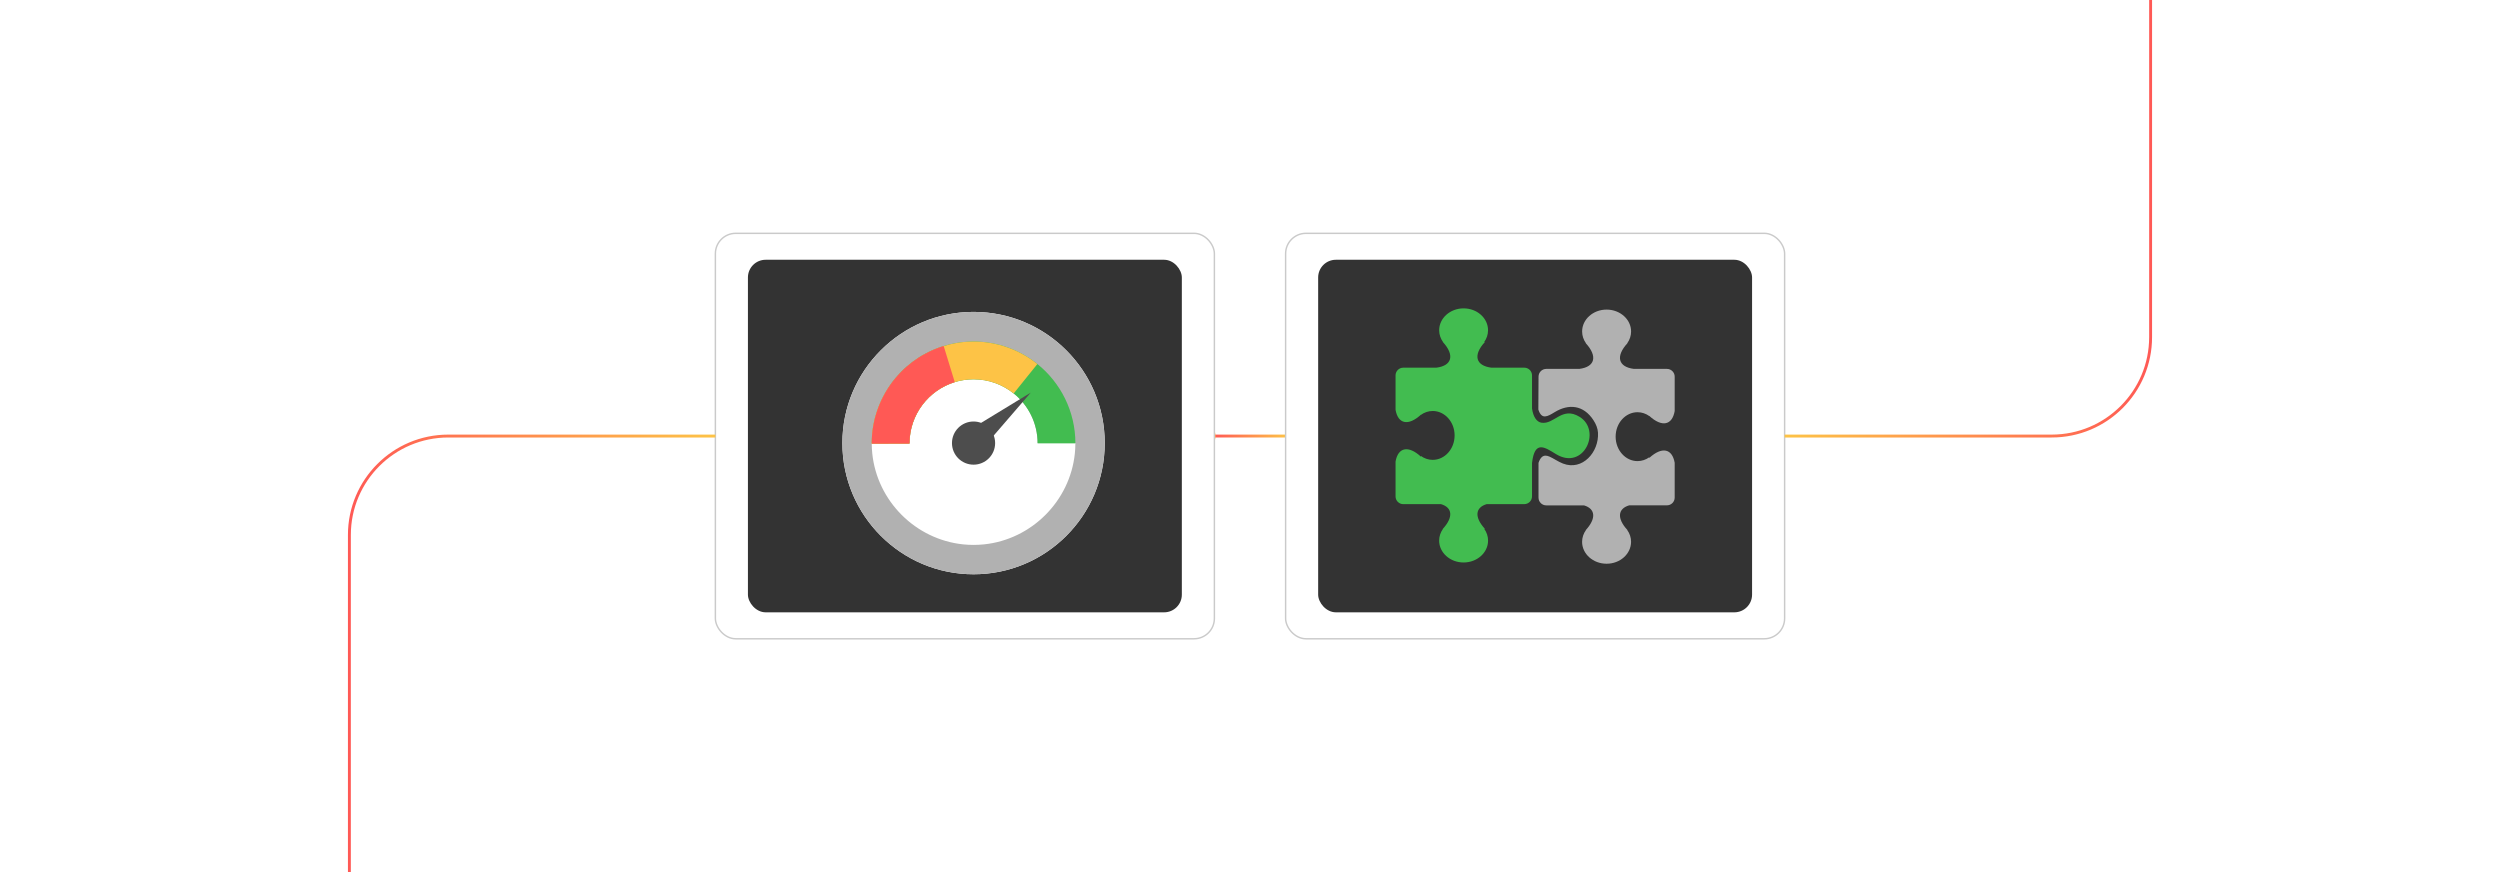 <?xml version="1.0" encoding="UTF-8"?><svg id="Layer_1" xmlns="http://www.w3.org/2000/svg" xmlns:xlink="http://www.w3.org/1999/xlink" viewBox="0 0 860 300"><defs><linearGradient id="linear-gradient" x1="417.644" y1="150" x2="442.906" y2="150" gradientUnits="userSpaceOnUse"><stop offset="0" stop-color="#ff5955"/><stop offset=".999" stop-color="#fdc346"/></linearGradient><linearGradient id="linear-gradient-2" x1="442.671" x2="452.448" xlink:href="#linear-gradient"/><linearGradient id="linear-gradient-3" x1="408.366" x2="418.144" xlink:href="#linear-gradient"/><filter id="outer-glow-3" filterUnits="userSpaceOnUse"><feOffset dx="0" dy="0"/><feGaussianBlur result="blur" stdDeviation="5"/><feFlood flood-color="#ff5955" flood-opacity=".4"/><feComposite in2="blur" operator="in"/><feComposite in="SourceGraphic"/></filter><filter id="drop-shadow-4" filterUnits="userSpaceOnUse"><feOffset dx="2.476" dy="2.476"/><feGaussianBlur result="blur-2" stdDeviation="3.302"/><feFlood flood-color="#3b79d1" flood-opacity=".14"/><feComposite in2="blur-2" operator="in"/><feComposite in="SourceGraphic"/></filter><filter id="outer-glow-5" filterUnits="userSpaceOnUse"><feOffset dx="0" dy="0"/><feGaussianBlur result="blur-3" stdDeviation="5"/><feFlood flood-color="#ff5955" flood-opacity=".4"/><feComposite in2="blur-3" operator="in"/><feComposite in="SourceGraphic"/></filter><linearGradient id="linear-gradient-4" x1="119.692" y1="224.75" x2="246.091" y2="224.75" xlink:href="#linear-gradient"/><linearGradient id="linear-gradient-5" x1="-308.111" y1="-372.825" x2="-181.712" y2="-372.825" gradientTransform="translate(432.197 -297.575) rotate(-180)" xlink:href="#linear-gradient"/></defs><rect width="860" height="300" rx="4.239" ry="4.239" fill="#fff" stroke-width="0"/><line x1="417.644" y1="150" x2="442.906" y2="150" fill="none" stroke="url(#linear-gradient)" stroke-miterlimit="10"/><circle cx="447.56" cy="150" r="4.389" fill="none" stroke="url(#linear-gradient-2)" stroke-miterlimit="10"/><circle cx="413.255" cy="150" r="4.389" fill="none" stroke="url(#linear-gradient-3)" stroke-miterlimit="10"/><g filter="url(#outer-glow-3)"><rect x="246.091" y="80.264" width="171.658" height="139.473" rx="7.003" ry="7.003" fill="#fff" stroke="#cacaca" stroke-miterlimit="10" stroke-width=".5"/><rect x="257.286" y="89.36" width="149.268" height="121.281" rx="6.09" ry="6.09" fill="#333" stroke-width="0"/><g filter="url(#drop-shadow-4)"><circle cx="332.425" cy="149.946" r="45.127" fill="#fff" stroke-width="0"/><path d="M332.426,104.818c-24.924,0-45.127,20.204-45.127,45.127s20.204,45.127,45.127,45.127,45.127-20.204,45.127-45.127-20.204-45.127-45.127-45.127ZM335.987,184.79c-1.174.119-2.36.181-3.561.181s-2.387-.062-3.561-.181c-16.396-1.69-29.593-14.887-31.283-31.283-.116-1.136-.177-2.283-.181-3.446l12.997-.042v-.073c0-9.898,6.564-18.294,15.569-21.062,2.044-.627,4.212-.966,6.46-.966,5.224,0,10.025,1.825,13.802,4.874,5.016,4.038,8.227,10.229,8.227,17.155h13.001c0,1.201-.062,2.387-.181,3.561-1.69,16.396-14.891,29.593-31.287,31.283Z" fill="#b1b1b1" stroke-width="0"/><path d="M354.38,122.747c-.023-.019-.042-.038-.065-.054-.046-.038-.092-.073-.139-.112-.131-.108-.266-.212-.404-.316-.189-.146-.381-.293-.578-.435-.2-.146-.4-.293-.604-.435-.404-.285-.816-.562-1.232-.832-4.077-2.629-8.735-4.427-13.74-5.17-.47-.073-.943-.135-1.421-.181-.023-.004-.046-.004-.069-.008-.158-.015-.316-.035-.477-.046-.119-.012-.239-.023-.362-.031-.158-.015-.316-.027-.477-.035-.1-.012-.2-.015-.304-.019-.131-.011-.262-.019-.397-.023-.216-.011-.431-.019-.647-.027-.346-.012-.693-.015-1.039-.015-1.201,0-2.387.062-3.561.181-.289.031-.574.062-.862.1-.25.031-.5.065-.747.104-.219.035-.435.069-.651.104-1.521.25-3.007.604-4.45,1.051-.223.069-.443.139-.666.212-.104.031-.204.066-.308.1-.012.004-.019.008-.031.012-.108.038-.212.073-.32.112-.219.077-.435.154-.651.235-.431.162-.862.331-1.286.508-.343.146-.689.296-1.028.454-.285.127-.566.262-.843.397-.728.35-1.44.731-2.137,1.139-.173.104-.346.204-.52.308-.169.104-.343.208-.512.316-.169.108-.339.216-.508.323-1.355.885-2.645,1.859-3.854,2.91-.139.123-.277.242-.412.366-.077.069-.15.135-.223.204-.154.139-.308.281-.458.423-.189.181-.377.362-.566.547-.185.181-.37.37-.55.558-.516.531-1.012,1.082-1.494,1.644-1.875,2.191-3.476,4.624-4.762,7.238-.104.219-.212.439-.316.662-.019.042-.038.085-.058.127-.108.227-.208.45-.308.681-.108.246-.212.493-.316.743-.054.135-.112.273-.162.412-.015.035-.031.069-.042.104-.023.05-.038.096-.058.142-.05.127-.096.254-.146.385-.023.062-.046.127-.069.189-.05.135-.1.27-.142.404-.042.108-.081.219-.119.327-.066.181-.127.362-.181.547-.05.154-.1.308-.146.462-.019.058-.038.116-.058.173-.027.088-.05.173-.073.262-.035.108-.066.219-.096.327-.062.223-.123.443-.185.666-.019.085-.046.166-.069.254-.008.027-.015.058-.023.085-.046.189-.092.377-.135.562,0,.011-.004.023-.008.031-.046.189-.088.377-.127.566-.042.2-.085.4-.123.601-.023.116-.046.227-.066.343-.019.088-.035.173-.05.262-.004.023-.008.042-.011.065-.046.262-.092.531-.131.797-.019.112-.038.227-.054.339-.004.031-.008.065-.012.096-.019.146-.042.289-.058.435-.038.289-.073.581-.104.874-.008.092-.019.185-.027.281-.019.189-.035.381-.05.574v.027c0,.008-.004.011-.004.019-.019.231-.035.462-.042.697-.004.015-.004.031-.004.05-.008.108-.012.216-.015.327-.004.05-.008.1-.008.154-.004.077-.008.158-.008.239-.008.1-.008.196-.011.296-.008.3-.012.597-.012.897v.116l12.997-.042v-.073c0-9.898,6.564-18.294,15.569-21.062,2.044-.627,4.212-.966,6.46-.966,5.224,0,10.025,1.825,13.802,4.874,5.016,4.038,8.227,10.229,8.227,17.155h13.001c0-11.034-5.101-20.873-13.074-27.291Z" fill="#42bc50" stroke-width="0"/><path d="M354.379,122.743v.004l-8.154,10.136c-3.777-3.049-8.577-4.874-13.802-4.874-2.248,0-4.416.339-6.46.966-9.005,2.768-15.569,11.164-15.569,21.062v.073l-12.997.042v-.116c0-.3.004-.597.012-.897.004-.1.004-.196.011-.296,0-.081.004-.162.008-.239,0-.054.004-.104.008-.154.004-.112.008-.219.015-.327,0-.019,0-.035.004-.05.011-.239.027-.477.046-.716v-.027c.015-.193.031-.385.05-.574.008-.096.019-.189.027-.281.031-.293.065-.585.104-.874.015-.146.038-.289.058-.435s.042-.293.065-.435c.038-.266.085-.535.131-.797.004-.023.008-.042.011-.065.015-.089.031-.173.05-.262.019-.116.042-.227.066-.343.038-.2.081-.4.123-.601.038-.189.081-.377.127-.566.004-.008.008-.019.008-.031.05-.219.104-.431.158-.647.023-.088.05-.169.069-.254.062-.223.123-.443.185-.666.031-.108.062-.219.096-.327.023-.088.046-.173.073-.262.019-.058.038-.116.058-.173.046-.154.096-.308.146-.462.031-.096.062-.193.096-.289.027-.085.058-.173.085-.258.038-.108.077-.219.119-.327.042-.135.092-.27.142-.404.088-.239.181-.477.273-.716.015-.035.027-.069.042-.104,3.915-9.794,12.146-17.466,22.29-20.616,1.444-.447,2.93-.805,4.447-1.066.216-.035.431-.069.651-.104.246-.038.497-.073.747-.104.289-.038.574-.069.862-.1,1.174-.119,2.36-.181,3.561-.181.346,0,.693.004,1.039.015.216.008.431.015.647.027.135.004.266.012.397.023.104.004.204.008.304.019.162.008.32.019.477.035.123.008.242.019.362.031.162.011.32.031.477.046.023.004.046.004.069.008.477.05.951.112,1.421.181,4.885.735,9.571,2.495,13.74,5.17.416.27.828.547,1.232.832.204.142.404.289.604.435.196.142.389.289.578.435.139.104.273.208.404.316.046.038.092.073.139.112.023.015.046.035.065.05Z" fill="#fdc346" stroke-width="0"/><path d="M325.964,128.976c-9.005,2.768-15.569,11.164-15.569,21.062v.073l-12.997.042v-.116c0-.3.004-.597.012-.897.004-.1.004-.196.011-.296,0-.081.004-.162.008-.239,0-.054.004-.104.008-.154.004-.112.008-.219.015-.327,0-.019,0-.035.004-.05.008-.235.023-.466.042-.697,0-.008.004-.012.004-.019v-.027c.015-.193.031-.385.05-.574.008-.096.019-.189.027-.281.031-.293.065-.585.104-.874.015-.146.038-.289.058-.435.004-.031.008-.066.012-.096.015-.112.035-.227.054-.339.038-.266.085-.535.131-.797.004-.023.008-.042.011-.065.015-.089.031-.173.05-.262.019-.116.042-.227.066-.343.038-.2.081-.4.123-.601.038-.189.081-.377.127-.566.004-.008.008-.019.008-.031.042-.185.088-.373.135-.562.008-.027.015-.058.023-.085.023-.088.05-.169.069-.254.062-.223.123-.443.185-.666.031-.108.062-.219.096-.327.042-.146.085-.289.131-.435.077-.25.158-.5.242-.751.065-.196.131-.393.204-.585.042-.135.092-.27.142-.404.023-.062.046-.127.069-.189.05-.131.096-.258.146-.385.019-.046.035-.092.058-.142.066-.173.135-.346.204-.516.104-.25.208-.497.316-.743.1-.231.2-.454.308-.681.019-.042.038-.085.058-.127,1.651-3.522,3.877-6.753,6.572-9.544.366-.377.735-.747,1.116-1.105.15-.142.304-.285.458-.423.073-.069.146-.135.223-.204.135-.123.273-.242.412-.366,1.209-1.051,2.498-2.025,3.854-2.91.169-.108.339-.216.508-.323.169-.108.343-.212.512-.316.173-.104.346-.204.52-.308.697-.4,1.409-.781,2.137-1.139.277-.135.558-.27.843-.397.339-.158.685-.308,1.028-.454.423-.177.855-.346,1.286-.508.216-.081.431-.158.651-.235.219-.077.439-.15.658-.223.223-.073.443-.142.666-.212l.004.015,3.807,12.412Z" fill="#ff5955" stroke-width="0"/><polygon points="352.106 132.581 333.015 144.208 337.793 149.168 352.106 132.581" fill="#4d4d4d" stroke-width="0"/><circle cx="332.425" cy="149.946" r="7.424" fill="#4d4d4d" stroke-width="0"/></g></g><g filter="url(#outer-glow-5)"><rect x="442.251" y="80.264" width="171.658" height="139.473" rx="7.003" ry="7.003" fill="#fff" stroke="#cacaca" stroke-miterlimit="10" stroke-width=".5"/><rect x="453.446" y="89.36" width="149.268" height="121.281" rx="6.09" ry="6.09" fill="#333" stroke-width="0"/><path d="M503.481,193.492c4.641,0,8.415-3.375,8.415-7.532,0-1.484-.484-2.867-1.32-4.039h.227c-3.696-4.039-3.305-7.344.609-8.501h12.946c1.461,0,2.656-1.195,2.656-2.656v-11.493c.906-7.844,4.258-5.516,8.204-3.086,9.532,5.868,15.868-8.032,8.165-12.79-6.047-3.735-8.665,2.688-13.095,2.024-1.711-.258-2.899-2.11-3.274-4.922v-11.36c0-1.461-1.195-2.656-2.656-2.656h-11.337c-5.368-.68-6.383-4.289-2.227-8.829h-.227c.836-1.172,1.32-2.555,1.32-4.039.008-4.157-3.758-7.532-8.407-7.532-4.641,0-8.407,3.375-8.407,7.532,0,1.484.484,2.867,1.32,4.039h-.055c4.157,4.539,3.149,8.157-2.227,8.829h-11.384c-1.461,0-2.656,1.195-2.656,2.656v11.845c.852,4.875,4.367,5.672,8.743,1.664v.055c1.172-.836,2.555-1.32,4.039-1.32,4.157,0,7.532,3.766,7.532,8.407s-3.375,8.407-7.532,8.407c-1.484,0-2.867-.484-4.039-1.32v.227c-4.375-4.008-7.891-3.203-8.743,1.672v12.001c0,1.461,1.195,2.656,2.656,2.656h12.993c3.914,1.156,4.313,4.461.609,8.501h.055c-.828,1.172-1.32,2.555-1.32,4.039.008,4.157,3.774,7.532,8.415,7.524h0Z" fill="#42bc50" fill-rule="evenodd" stroke-width="0"/><path d="M552.672,193.922h-.016c-4.641,0-8.415-3.375-8.415-7.532,0-1.484.484-2.867,1.32-4.039h-.055c3.696-4.039,3.305-7.344-.609-8.501h-12.993c-1.461,0-2.656-1.195-2.656-2.656v-11.977c.625-1.813,1.422-2.453,2.36-2.477.43-.008.883.109,1.367.312,1.359.562,2.953,1.742,4.688,2.414,6.688,2.578,12.431-3.93,12.048-10.618-.086-1.492-.688-2.961-1.578-4.321-3.414-5.219-8.469-5.711-13.345-2.735-2.485,1.524-4.461,2.672-5.594-.914l.062-11.321c.008-1.461,1.195-2.656,2.656-2.656h11.376c5.368-.68,6.383-4.289,2.227-8.829h.055c-.836-1.172-1.32-2.555-1.32-4.039,0-4.157,3.766-7.532,8.415-7.532h.016c4.641,0,8.415,3.375,8.415,7.532,0,1.484-.484,2.867-1.32,4.039h.055c-4.157,4.539-3.149,8.157,2.227,8.829h11.376c1.461,0,2.656,1.195,2.656,2.656v11.845c-.852,4.875-4.367,5.672-8.743,1.664v.055c-1.172-.836-2.555-1.32-4.039-1.32-4.157,0-7.532,3.766-7.532,8.407s3.375,8.415,7.532,8.415c1.484,0,2.867-.484,4.039-1.32v.227c4.383-4.008,7.891-3.203,8.743,1.672v11.977c0,1.461-1.195,2.656-2.656,2.656h-12.993c-3.914,1.156-4.305,4.461-.609,8.501h-.062c.836,1.172,1.32,2.555,1.32,4.039-.008,4.172-3.774,7.548-8.415,7.548h0Z" fill="#b1b1b1" fill-rule="evenodd" stroke-width="0"/></g><path d="M246.091,150h-91.87c-18.794,0-34.03,15.236-34.03,34.03v115.97" fill="none" stroke="url(#linear-gradient-4)" stroke-miterlimit="10"/><path d="M613.909,150h91.87c18.794,0,34.03-15.236,34.03-34.03V0" fill="none" stroke="url(#linear-gradient-5)" stroke-miterlimit="10"/></svg>